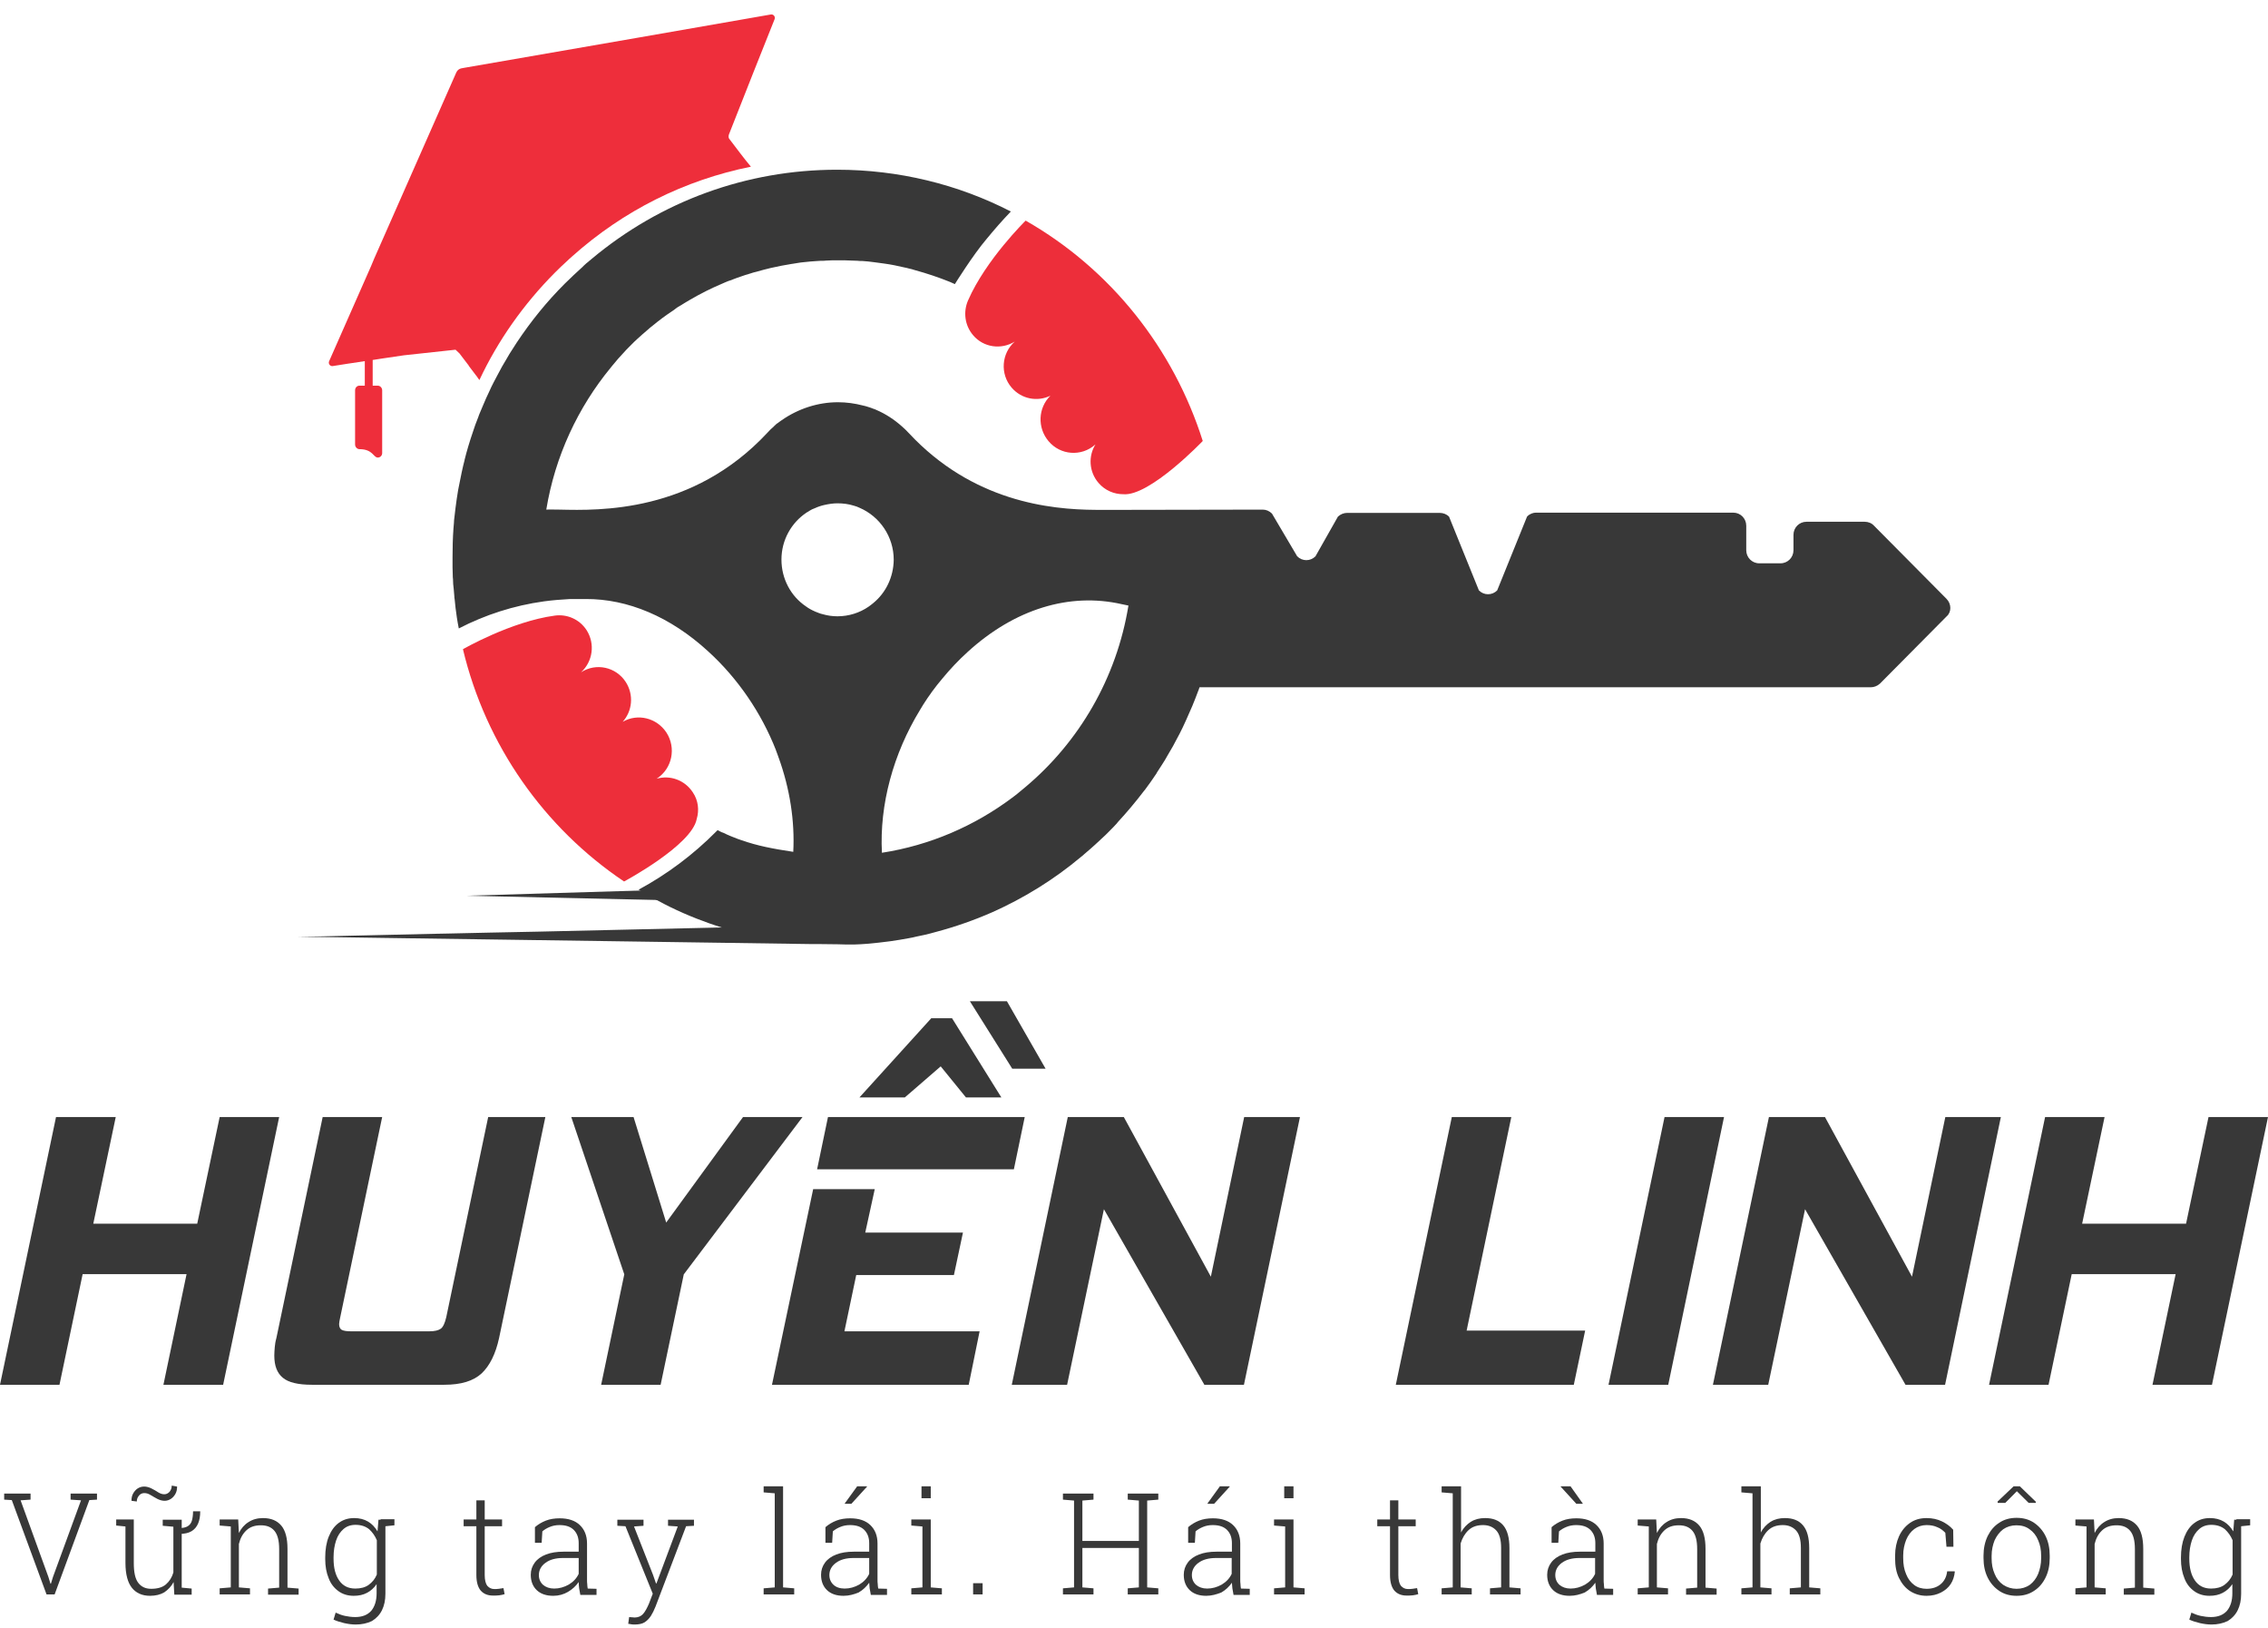 <svg width="124" height="89" viewBox="0 0 124 89" fill="none" xmlns="http://www.w3.org/2000/svg">
<path d="M2.544 87.146L0.645 81.991L0.228 81.966V81.634H1.671V81.966L1.126 82.004L2.645 86.189L2.759 86.559H2.784L2.898 86.189L4.429 82.004L3.86 81.966V81.634H5.303V81.966L4.885 81.991L2.987 87.146H2.544Z" fill="#383838"/>
<path d="M8.201 87.223C7.771 87.223 7.441 87.07 7.214 86.789C6.986 86.508 6.859 86.049 6.859 85.424V83.433L6.353 83.382V83.05H6.859H7.315V85.436C7.315 85.934 7.391 86.291 7.555 86.508C7.72 86.725 7.948 86.84 8.264 86.84C8.606 86.84 8.884 86.763 9.074 86.597C9.264 86.431 9.403 86.215 9.479 85.947V83.446L8.897 83.395V83.063H9.479H9.935V86.776L10.479 86.827V87.159H9.53L9.492 86.47C9.365 86.712 9.188 86.891 8.985 87.031C8.77 87.159 8.505 87.223 8.201 87.223ZM7.479 82.068L7.188 82.03C7.188 81.876 7.214 81.749 7.277 81.634C7.34 81.519 7.429 81.417 7.53 81.353C7.631 81.29 7.745 81.251 7.884 81.251C8.011 81.251 8.15 81.29 8.277 81.353C8.403 81.417 8.543 81.494 8.656 81.57C8.783 81.647 8.884 81.672 8.985 81.672C9.087 81.672 9.175 81.634 9.264 81.545C9.34 81.456 9.39 81.341 9.39 81.2L9.682 81.251C9.682 81.404 9.656 81.532 9.593 81.647C9.53 81.762 9.454 81.851 9.34 81.927C9.239 81.991 9.125 82.03 8.998 82.03C8.872 82.03 8.732 81.991 8.606 81.927C8.479 81.851 8.34 81.787 8.226 81.711C8.1 81.634 7.998 81.609 7.884 81.609C7.783 81.609 7.682 81.647 7.606 81.736C7.53 81.826 7.479 81.927 7.479 82.068ZM9.795 83.841V83.522C9.998 83.522 10.162 83.484 10.264 83.42C10.365 83.357 10.454 83.254 10.492 83.114C10.53 82.974 10.555 82.808 10.555 82.604H10.947C10.947 82.872 10.909 83.089 10.833 83.267C10.757 83.446 10.643 83.586 10.479 83.688C10.314 83.79 10.086 83.841 9.795 83.841Z" fill="#383838"/>
<path d="M12.01 87.146V86.814L12.618 86.763V83.433L12.01 83.382V83.05H13.023L13.061 83.79C13.187 83.535 13.364 83.331 13.592 83.191C13.807 83.05 14.073 82.974 14.377 82.974C14.82 82.974 15.149 83.114 15.377 83.382C15.604 83.65 15.718 84.071 15.718 84.658V86.776L16.326 86.827V87.159H14.655V86.827L15.263 86.776V84.671C15.263 84.199 15.174 83.867 14.997 83.663C14.82 83.459 14.579 83.369 14.263 83.369C13.921 83.369 13.668 83.459 13.466 83.65C13.263 83.841 13.136 84.084 13.061 84.39V86.763L13.668 86.814V87.146H12.01Z" fill="#383838"/>
<path d="M19.452 88.792C19.249 88.792 19.047 88.766 18.819 88.715C18.604 88.664 18.401 88.601 18.237 88.524L18.351 88.141C18.515 88.218 18.68 88.282 18.857 88.32C19.034 88.358 19.224 88.384 19.426 88.384C19.806 88.384 20.097 88.269 20.3 88.039C20.489 87.809 20.591 87.49 20.591 87.082V86.585C20.451 86.789 20.287 86.942 20.072 87.057C19.857 87.172 19.616 87.223 19.338 87.223C19.009 87.223 18.73 87.133 18.503 86.967C18.275 86.802 18.085 86.572 17.971 86.266C17.844 85.959 17.781 85.615 17.781 85.207V85.13C17.781 84.696 17.844 84.314 17.971 83.995C18.098 83.676 18.275 83.42 18.515 83.242C18.756 83.063 19.034 82.974 19.363 82.974C19.654 82.974 19.907 83.038 20.122 83.165C20.338 83.293 20.502 83.471 20.641 83.701L20.692 83.063H21.072V87.108C21.072 87.465 21.008 87.758 20.882 88.014C20.755 88.269 20.565 88.46 20.338 88.601C20.072 88.728 19.781 88.792 19.452 88.792ZM19.426 86.827C19.718 86.827 19.971 86.763 20.16 86.623C20.35 86.483 20.502 86.304 20.603 86.061V84.186C20.502 83.944 20.363 83.752 20.186 83.586C19.996 83.433 19.755 83.344 19.439 83.344C19.173 83.344 18.958 83.42 18.781 83.573C18.604 83.727 18.465 83.931 18.376 84.199C18.287 84.467 18.237 84.773 18.237 85.117V85.194C18.237 85.692 18.338 86.087 18.541 86.38C18.743 86.674 19.034 86.827 19.426 86.827ZM20.958 83.433L20.806 83.038H21.565V83.369L20.958 83.433Z" fill="#383838"/>
<path d="M26.956 87.21C26.665 87.21 26.45 87.121 26.286 86.942C26.134 86.763 26.045 86.483 26.045 86.087V83.42H25.349V83.05H26.045V82.004H26.501V83.05H27.45V83.42H26.501V86.087C26.501 86.355 26.552 86.559 26.64 86.674C26.741 86.789 26.868 86.853 27.02 86.853C27.108 86.853 27.184 86.853 27.273 86.84C27.361 86.827 27.437 86.814 27.526 86.802L27.589 87.133C27.501 87.159 27.399 87.184 27.286 87.197C27.172 87.21 27.07 87.21 26.956 87.21Z" fill="#383838"/>
<path d="M30.247 87.223C29.867 87.223 29.564 87.121 29.348 86.916C29.133 86.712 29.019 86.431 29.019 86.074C29.019 85.819 29.095 85.602 29.235 85.411C29.374 85.219 29.589 85.066 29.855 84.964C30.12 84.862 30.437 84.811 30.804 84.811H31.639V84.339C31.639 84.046 31.55 83.803 31.373 83.624C31.196 83.446 30.943 83.357 30.589 83.357C30.386 83.357 30.209 83.395 30.057 83.459C29.905 83.522 29.766 83.599 29.652 83.701L29.614 84.326H29.247V83.471C29.424 83.318 29.614 83.204 29.842 83.114C30.07 83.025 30.323 82.987 30.601 82.987C31.082 82.987 31.449 83.114 31.702 83.357C31.956 83.599 32.095 83.931 32.095 84.365V86.342C32.095 86.419 32.095 86.508 32.107 86.585C32.107 86.661 32.12 86.751 32.133 86.827L32.614 86.84V87.172H31.728C31.702 87.019 31.677 86.904 31.664 86.814C31.652 86.725 31.639 86.585 31.639 86.47C31.487 86.687 31.297 86.865 31.057 87.006C30.817 87.146 30.551 87.223 30.247 87.223ZM30.298 86.827C30.576 86.827 30.842 86.751 31.095 86.61C31.348 86.457 31.525 86.266 31.639 86.023V85.156H30.791C30.373 85.156 30.057 85.245 29.817 85.424C29.576 85.602 29.462 85.832 29.462 86.087C29.462 86.304 29.538 86.483 29.69 86.623C29.842 86.751 30.044 86.827 30.298 86.827Z" fill="#383838"/>
<path d="M34.702 88.792C34.651 88.792 34.588 88.792 34.512 88.779C34.436 88.766 34.385 88.754 34.347 88.754L34.398 88.384C34.436 88.384 34.487 88.397 34.55 88.397C34.613 88.397 34.664 88.409 34.689 88.409C34.879 88.409 35.043 88.345 35.157 88.218C35.271 88.09 35.373 87.899 35.474 87.669L35.689 87.108L34.196 83.42L33.753 83.395V83.063H35.183V83.395L34.664 83.433L35.702 86.074L35.866 86.546H35.891L37.056 83.433L36.524 83.395V83.063H37.942V83.395L37.511 83.42L35.841 87.809C35.765 88.001 35.676 88.18 35.588 88.32C35.486 88.473 35.373 88.588 35.233 88.677C35.107 88.754 34.917 88.792 34.702 88.792Z" fill="#383838"/>
<path d="M41.751 87.146V86.814L42.358 86.763V81.621L41.751 81.57V81.239H42.814V86.763L43.422 86.814V87.146H41.751Z" fill="#383838"/>
<path d="M46.117 87.223C45.737 87.223 45.434 87.121 45.219 86.916C45.004 86.712 44.89 86.431 44.89 86.074C44.89 85.819 44.965 85.602 45.105 85.411C45.244 85.219 45.459 85.066 45.725 84.964C45.991 84.862 46.307 84.811 46.674 84.811H47.522V84.339C47.522 84.046 47.433 83.803 47.256 83.624C47.079 83.446 46.826 83.357 46.471 83.357C46.269 83.357 46.092 83.395 45.94 83.459C45.788 83.522 45.649 83.599 45.535 83.701L45.497 84.326H45.13V83.471C45.307 83.318 45.497 83.204 45.725 83.114C45.953 83.025 46.206 82.987 46.484 82.987C46.965 82.987 47.332 83.114 47.585 83.357C47.838 83.599 47.977 83.931 47.977 84.365V86.342C47.977 86.419 47.977 86.508 47.99 86.585C47.99 86.661 48.003 86.751 48.016 86.827L48.496 86.84V87.172H47.611C47.585 87.019 47.56 86.904 47.547 86.814C47.535 86.725 47.535 86.623 47.522 86.508C47.37 86.725 47.18 86.904 46.94 87.044C46.687 87.146 46.421 87.223 46.117 87.223ZM46.18 86.827C46.459 86.827 46.725 86.751 46.978 86.61C47.231 86.457 47.408 86.266 47.522 86.023V85.156H46.674C46.256 85.156 45.94 85.245 45.7 85.424C45.459 85.602 45.345 85.832 45.345 86.087C45.345 86.304 45.421 86.483 45.573 86.623C45.712 86.751 45.915 86.827 46.18 86.827ZM46.18 82.183L46.864 81.239H47.395L47.408 81.251L46.547 82.195H46.218L46.18 82.183Z" fill="#383838"/>
<path d="M49.825 87.146V86.814L50.433 86.763V83.433L49.825 83.382V83.05H50.888V86.763L51.496 86.814V87.146H49.825ZM50.382 81.889V81.239H50.888V81.889H50.382Z" fill="#383838"/>
<path d="M53.204 87.146V86.534H53.723V87.146H53.204Z" fill="#383838"/>
<path d="M58.115 87.146V86.814L58.722 86.763V82.017L58.115 81.966V81.634H59.785V81.966L59.178 82.017V84.224H62.266V82.017L61.658 81.966V81.634H62.266H62.721H63.329V81.966L62.721 82.017V86.763L63.329 86.814V87.146H61.658V86.814L62.266 86.763V84.607H59.178V86.763L59.785 86.814V87.146H58.115Z" fill="#383838"/>
<path d="M65.948 87.223C65.569 87.223 65.265 87.121 65.05 86.916C64.835 86.712 64.721 86.431 64.721 86.074C64.721 85.819 64.797 85.602 64.936 85.411C65.075 85.219 65.29 85.066 65.556 84.964C65.822 84.862 66.138 84.811 66.505 84.811H67.353V84.339C67.353 84.046 67.265 83.803 67.088 83.624C66.91 83.446 66.657 83.357 66.303 83.357C66.1 83.357 65.923 83.395 65.771 83.459C65.62 83.522 65.48 83.599 65.366 83.701L65.328 84.326H64.961V83.471C65.139 83.318 65.328 83.204 65.556 83.114C65.784 83.025 66.037 82.987 66.316 82.987C66.796 82.987 67.163 83.114 67.417 83.357C67.67 83.599 67.809 83.931 67.809 84.365V86.342C67.809 86.419 67.809 86.508 67.822 86.585C67.822 86.661 67.834 86.751 67.847 86.827L68.328 86.84V87.172H67.442C67.417 87.019 67.391 86.904 67.379 86.814C67.366 86.725 67.366 86.623 67.353 86.508C67.201 86.725 67.012 86.904 66.771 87.044C66.505 87.146 66.24 87.223 65.948 87.223ZM65.999 86.827C66.278 86.827 66.543 86.751 66.796 86.61C67.05 86.457 67.227 86.266 67.341 86.023V85.156H66.493C66.075 85.156 65.759 85.245 65.518 85.424C65.278 85.602 65.164 85.832 65.164 86.087C65.164 86.304 65.24 86.483 65.392 86.623C65.544 86.751 65.746 86.827 65.999 86.827ZM66.012 82.183L66.695 81.239H67.227L67.239 81.251L66.379 82.195H66.05L66.012 82.183Z" fill="#383838"/>
<path d="M69.657 87.146V86.814L70.264 86.763V83.433L69.657 83.382V83.05H70.72V86.763L71.327 86.814V87.146H69.657ZM70.213 81.889V81.239H70.72V81.889H70.213Z" fill="#383838"/>
<path d="M76.908 87.21C76.617 87.21 76.402 87.121 76.238 86.942C76.086 86.763 75.997 86.483 75.997 86.087V83.42H75.301V83.05H75.997V82.004H76.453V83.05H77.402V83.42H76.453V86.087C76.453 86.355 76.503 86.559 76.592 86.674C76.693 86.789 76.82 86.853 76.972 86.853C77.06 86.853 77.136 86.853 77.225 86.84C77.313 86.827 77.389 86.814 77.478 86.802L77.541 87.133C77.453 87.159 77.351 87.184 77.237 87.197C77.124 87.21 77.022 87.21 76.908 87.21Z" fill="#383838"/>
<path d="M78.819 87.146V86.814L79.427 86.763V81.621L78.819 81.57V81.239H79.882V83.765C80.009 83.51 80.199 83.318 80.414 83.178C80.642 83.038 80.895 82.974 81.199 82.974C81.629 82.974 81.958 83.101 82.186 83.369C82.413 83.637 82.527 84.046 82.527 84.62V86.763L83.135 86.814V87.146H81.464V86.814L82.072 86.763V84.607C82.072 84.16 81.983 83.841 81.806 83.65C81.629 83.459 81.388 83.357 81.085 83.357C80.756 83.357 80.49 83.446 80.287 83.637C80.085 83.829 79.946 84.071 79.857 84.365V86.763L80.465 86.814V87.146H78.819Z" fill="#383838"/>
<path d="M85.818 87.223C85.438 87.223 85.135 87.121 84.919 86.916C84.704 86.712 84.59 86.431 84.59 86.074C84.59 85.819 84.666 85.602 84.805 85.411C84.945 85.219 85.16 85.066 85.426 84.964C85.691 84.862 86.008 84.811 86.375 84.811H87.223V84.339C87.223 84.046 87.134 83.803 86.957 83.624C86.78 83.446 86.527 83.357 86.172 83.357C85.97 83.357 85.793 83.395 85.641 83.459C85.489 83.522 85.35 83.599 85.236 83.701L85.198 84.326H84.831V83.471C85.008 83.318 85.198 83.204 85.426 83.114C85.653 83.025 85.906 82.987 86.185 82.987C86.666 82.987 87.033 83.114 87.286 83.357C87.539 83.599 87.678 83.931 87.678 84.365V86.342C87.678 86.419 87.678 86.508 87.691 86.585C87.691 86.661 87.704 86.751 87.716 86.827L88.197 86.84V87.172H87.311C87.286 87.019 87.261 86.904 87.248 86.814C87.235 86.725 87.235 86.623 87.223 86.508C87.071 86.725 86.881 86.904 86.641 87.044C86.387 87.146 86.122 87.223 85.818 87.223ZM85.868 86.827C86.147 86.827 86.413 86.751 86.666 86.61C86.919 86.457 87.096 86.266 87.21 86.023V85.156H86.362C85.945 85.156 85.628 85.245 85.388 85.424C85.147 85.602 85.033 85.832 85.033 86.087C85.033 86.304 85.109 86.483 85.261 86.623C85.413 86.751 85.615 86.827 85.868 86.827ZM86.539 82.183L86.527 82.195H86.185L85.324 81.251L85.337 81.239H85.868L86.539 82.183Z" fill="#383838"/>
<path d="M89.539 87.146V86.814L90.146 86.763V83.433L89.539 83.382V83.05H90.551L90.589 83.79C90.716 83.535 90.893 83.331 91.121 83.191C91.336 83.05 91.602 82.974 91.905 82.974C92.348 82.974 92.677 83.114 92.905 83.382C93.133 83.65 93.247 84.071 93.247 84.658V86.776L93.854 86.827V87.159H92.184V86.827L92.791 86.776V84.671C92.791 84.199 92.703 83.867 92.525 83.663C92.348 83.459 92.108 83.369 91.791 83.369C91.45 83.369 91.197 83.459 90.994 83.65C90.792 83.841 90.665 84.084 90.589 84.39V86.763L91.197 86.814V87.146H89.539Z" fill="#383838"/>
<path d="M95.208 87.146V86.814L95.816 86.763V81.621L95.208 81.57V81.239H96.271V83.765C96.398 83.51 96.588 83.318 96.803 83.178C97.031 83.038 97.284 82.974 97.588 82.974C98.018 82.974 98.347 83.101 98.575 83.369C98.803 83.637 98.916 84.046 98.916 84.62V86.763L99.524 86.814V87.146H97.853V86.814L98.461 86.763V84.607C98.461 84.16 98.372 83.841 98.195 83.65C98.018 83.459 97.778 83.357 97.474 83.357C97.145 83.357 96.879 83.446 96.676 83.637C96.474 83.829 96.335 84.071 96.246 84.365V86.763L96.854 86.814V87.146H95.208Z" fill="#383838"/>
<path d="M105.333 87.223C104.991 87.223 104.7 87.133 104.434 86.967C104.181 86.802 103.979 86.559 103.827 86.253C103.675 85.947 103.612 85.589 103.612 85.181V85.028C103.612 84.632 103.688 84.275 103.827 83.969C103.966 83.663 104.169 83.42 104.422 83.242C104.675 83.063 104.979 82.974 105.333 82.974C105.649 82.974 105.928 83.038 106.168 83.152C106.409 83.267 106.624 83.42 106.788 83.612L106.801 84.543H106.421L106.358 83.778C106.231 83.65 106.092 83.535 105.915 83.471C105.751 83.395 105.561 83.357 105.333 83.357C105.08 83.357 104.852 83.433 104.662 83.573C104.472 83.714 104.32 83.918 104.219 84.16C104.118 84.416 104.055 84.696 104.055 85.015V85.168C104.055 85.5 104.105 85.794 104.219 86.049C104.32 86.304 104.472 86.495 104.662 86.636C104.852 86.776 105.08 86.84 105.333 86.84C105.637 86.84 105.89 86.763 106.092 86.597C106.295 86.431 106.421 86.202 106.459 85.883H106.864L106.877 85.908C106.852 86.164 106.776 86.393 106.649 86.585C106.523 86.776 106.345 86.929 106.118 87.044C105.89 87.159 105.637 87.223 105.333 87.223Z" fill="#383838"/>
<path d="M110.256 87.223C109.889 87.223 109.573 87.133 109.307 86.955C109.041 86.776 108.826 86.534 108.674 86.227C108.522 85.921 108.446 85.564 108.446 85.156V85.028C108.446 84.632 108.522 84.275 108.674 83.956C108.826 83.65 109.028 83.408 109.307 83.229C109.573 83.05 109.889 82.961 110.256 82.961C110.623 82.961 110.939 83.05 111.205 83.229C111.471 83.408 111.686 83.65 111.838 83.956C111.99 84.263 112.066 84.62 112.066 85.028V85.156C112.066 85.564 111.99 85.921 111.838 86.227C111.686 86.534 111.484 86.776 111.205 86.955C110.939 87.133 110.623 87.223 110.256 87.223ZM110.256 86.84C110.534 86.84 110.775 86.763 110.977 86.623C111.18 86.47 111.332 86.266 111.433 86.023C111.534 85.768 111.597 85.487 111.597 85.168V85.041C111.597 84.722 111.547 84.441 111.433 84.186C111.332 83.931 111.167 83.727 110.965 83.586C110.762 83.433 110.522 83.369 110.243 83.369C109.965 83.369 109.724 83.446 109.522 83.586C109.319 83.739 109.168 83.944 109.054 84.186C108.952 84.441 108.889 84.722 108.889 85.041V85.168C108.889 85.487 108.94 85.768 109.054 86.023C109.155 86.278 109.319 86.483 109.522 86.623C109.737 86.763 109.978 86.84 110.256 86.84ZM109.218 82.144V82.068L110.091 81.239H110.433L111.306 82.081V82.144H110.914L110.269 81.507L109.636 82.144H109.218Z" fill="#383838"/>
<path d="M113.47 87.146V86.814L114.078 86.763V83.433L113.47 83.382V83.05H114.483L114.521 83.79C114.647 83.535 114.825 83.331 115.052 83.191C115.268 83.05 115.533 82.974 115.837 82.974C116.28 82.974 116.609 83.114 116.837 83.382C117.065 83.65 117.179 84.071 117.179 84.658V86.776L117.786 86.827V87.159H116.116V86.827L116.723 86.776V84.671C116.723 84.199 116.634 83.867 116.457 83.663C116.28 83.459 116.04 83.369 115.723 83.369C115.381 83.369 115.128 83.459 114.926 83.65C114.723 83.841 114.597 84.084 114.521 84.39V86.763L115.128 86.814V87.146H113.47Z" fill="#383838"/>
<path d="M120.912 88.792C120.71 88.792 120.507 88.766 120.279 88.715C120.064 88.664 119.862 88.601 119.697 88.524L119.811 88.141C119.976 88.218 120.14 88.282 120.317 88.32C120.494 88.358 120.684 88.384 120.887 88.384C121.266 88.384 121.557 88.269 121.76 88.039C121.95 87.809 122.051 87.49 122.051 87.082V86.585C121.912 86.789 121.747 86.942 121.532 87.057C121.317 87.172 121.077 87.223 120.798 87.223C120.469 87.223 120.191 87.133 119.963 86.967C119.735 86.802 119.545 86.572 119.431 86.266C119.305 85.959 119.241 85.615 119.241 85.207V85.13C119.241 84.696 119.305 84.314 119.431 83.995C119.558 83.676 119.735 83.42 119.976 83.242C120.216 83.063 120.494 82.974 120.823 82.974C121.115 82.974 121.368 83.038 121.583 83.165C121.798 83.293 121.962 83.471 122.102 83.701L122.152 83.063H122.532V87.108C122.532 87.465 122.469 87.758 122.342 88.014C122.216 88.269 122.026 88.46 121.798 88.601C121.532 88.728 121.241 88.792 120.912 88.792ZM120.887 86.827C121.178 86.827 121.431 86.763 121.621 86.623C121.811 86.483 121.962 86.304 122.064 86.061V84.186C121.962 83.944 121.823 83.752 121.646 83.586C121.456 83.433 121.216 83.344 120.899 83.344C120.634 83.344 120.418 83.42 120.241 83.573C120.064 83.727 119.925 83.931 119.836 84.199C119.748 84.467 119.697 84.773 119.697 85.117V85.194C119.697 85.692 119.798 86.087 120.001 86.38C120.203 86.674 120.494 86.827 120.887 86.827ZM122.418 83.433L122.266 83.038H123.025V83.369L122.418 83.433Z" fill="#383838"/>
<path d="M12.2 75.688H8.935L10.2 69.641H4.518L3.252 75.688H0L3.063 61.054H6.328L5.1 66.885H10.783L12.01 61.054H15.263L12.2 75.688Z" fill="#383838"/>
<path d="M17.047 75.688C16.3 75.688 15.769 75.561 15.465 75.306C15.149 75.05 14.997 74.642 14.997 74.093C14.997 73.953 15.01 73.8 15.022 73.634C15.035 73.481 15.06 73.315 15.111 73.136L17.642 61.054H20.895L18.604 71.988C18.566 72.167 18.541 72.294 18.541 72.371C18.541 72.524 18.591 72.639 18.692 72.69C18.794 72.741 18.958 72.766 19.186 72.766H23.476C23.767 72.766 23.97 72.715 24.096 72.626C24.223 72.537 24.324 72.32 24.4 71.988L26.691 61.054H29.817L27.286 73.136C27.096 74.004 26.779 74.642 26.336 75.063C25.881 75.484 25.21 75.688 24.286 75.688H17.047Z" fill="#383838"/>
<path d="M32.867 75.688L34.132 69.653L31.234 61.054H34.639L36.423 66.821L40.625 61.054H43.877L37.385 69.653L36.119 75.688H32.867Z" fill="#383838"/>
<path d="M42.207 75.688L44.459 64.996H47.826L47.307 67.369H52.648L52.154 69.692H46.813L46.168 72.766H53.559L52.964 75.688H42.207ZM44.674 63.912L45.269 61.054H56.026L55.432 63.912H44.674Z" fill="#383838"/>
<path d="M65.847 75.688L60.355 66.093L58.343 75.688H55.318L58.38 61.054H61.443L66.202 69.781L68.024 61.054H71.074L68.011 75.688H65.847Z" fill="#383838"/>
<path d="M86.046 75.688H76.314L79.376 61.054H82.629L80.186 72.728H86.666L86.046 75.688Z" fill="#383838"/>
<path d="M87.944 75.688L91.007 61.054H94.259L91.209 75.688H87.944Z" fill="#383838"/>
<path d="M104.181 75.688L98.689 66.093L96.676 75.688H93.652L96.714 61.054H99.777L104.536 69.781L106.358 61.054H109.395L106.345 75.688H104.181Z" fill="#383838"/>
<path d="M120.937 75.688H117.685L118.95 69.641H113.268L112.002 75.688H108.75L111.813 61.054H115.065L113.838 66.885H119.52L120.748 61.054H124L120.937 75.688Z" fill="#383838"/>
<path d="M52.053 55.656H50.914L46.99 59.982H49.471L51.432 58.285L52.812 59.982H54.748L52.053 55.656Z" fill="#383838"/>
<path d="M55.052 54.725H53.027L55.343 58.412H57.166L55.052 54.725Z" fill="#383838"/>
<path d="M37.435 49.226L25.514 48.958L37.435 48.601V49.226Z" fill="#383838"/>
<path d="M42.346 1.06C42.409 0.92 42.295 0.766 42.143 0.792C40.194 1.137 30.361 2.846 25.337 3.714C25.147 3.739 25.02 3.79 24.932 3.995L20.451 14.151L20.287 14.546L17.996 19.739C17.933 19.88 18.047 20.033 18.199 20.007C18.604 19.944 19.312 19.829 19.945 19.739V21.079H19.654C19.515 21.079 19.414 21.194 19.414 21.334V24.294C19.414 24.435 19.528 24.55 19.654 24.55C20.388 24.55 20.414 25.009 20.654 25.009C20.793 25.009 20.895 24.894 20.895 24.767V21.334C20.895 21.194 20.781 21.079 20.654 21.079H20.376V19.676C20.565 19.65 20.73 19.625 20.869 19.599L22.084 19.42C22.881 19.331 24.058 19.203 24.906 19.114L25.122 19.318C25.286 19.535 25.463 19.765 25.628 19.982V19.995L26.083 20.594C26.121 20.658 26.172 20.709 26.21 20.773C27.222 18.617 28.614 16.639 30.336 14.904C30.551 14.687 30.779 14.47 31.006 14.266C31.095 14.176 31.183 14.1 31.285 14.011C34.082 11.51 37.435 9.838 41.055 9.111C40.637 8.613 40.258 8.09 39.865 7.58C39.827 7.529 39.827 7.427 39.853 7.35C40.574 5.5 41.928 2.106 42.346 1.06Z" fill="#EE2E3B"/>
<path d="M37.878 43.306C37.435 42.629 36.625 42.349 35.891 42.566C35.904 42.566 35.904 42.553 35.917 42.553C36.752 42.004 36.98 40.881 36.436 40.039C35.904 39.235 34.866 38.98 34.044 39.452C34.575 38.865 34.664 37.972 34.208 37.27C33.677 36.454 32.588 36.212 31.766 36.747C32.411 36.16 32.55 35.191 32.069 34.438C31.677 33.838 30.994 33.557 30.336 33.647C27.944 33.966 25.311 35.484 25.311 35.484C26.564 40.741 29.766 45.258 34.12 48.18C34.12 48.18 37.828 46.202 38.093 44.76C38.233 44.288 38.182 43.752 37.878 43.306Z" fill="#ED2E3A"/>
<path d="M60.064 26.4C59.532 25.787 59.494 24.92 59.899 24.282C59.899 24.294 59.886 24.294 59.874 24.307C59.114 24.971 57.975 24.881 57.33 24.116C56.71 23.389 56.748 22.291 57.431 21.628C56.723 21.972 55.849 21.819 55.305 21.181C54.672 20.441 54.748 19.318 55.482 18.668C54.748 19.127 53.774 18.999 53.204 18.323C52.736 17.774 52.66 17.034 52.926 16.422C53.9 14.189 56.077 12.058 56.077 12.058C60.747 14.725 64.164 19.063 65.759 24.103C65.759 24.103 62.848 27.152 61.405 27.012C60.912 27.012 60.418 26.808 60.064 26.4Z" fill="#ED2E3A"/>
<path d="M45.75 14.227C45.573 14.227 45.408 14.227 45.231 14.24C45.408 14.227 45.598 14.227 45.788 14.227C45.902 14.227 46.016 14.227 46.13 14.24C46.003 14.227 45.877 14.227 45.75 14.227Z" fill="#383838"/>
<path d="M33.462 19.956C33.424 20.007 33.386 20.046 33.348 20.097C33.386 20.046 33.424 20.007 33.462 19.956Z" fill="#383838"/>
<path d="M34.196 19.14C34.044 19.293 33.892 19.459 33.753 19.625C33.904 19.459 34.044 19.293 34.196 19.14Z" fill="#383838"/>
<path d="M33.753 19.625C33.651 19.739 33.55 19.854 33.462 19.969C33.563 19.841 33.651 19.727 33.753 19.625Z" fill="#383838"/>
<path d="M106.421 32.728L105.599 31.899L102.46 28.735C102.334 28.594 102.144 28.518 101.954 28.518H98.765C98.372 28.518 98.056 28.837 98.056 29.232V30.074C98.056 30.47 97.74 30.789 97.347 30.789H96.183C95.791 30.789 95.474 30.47 95.474 30.074V28.735C95.474 28.339 95.158 28.02 94.766 28.02H83.983C83.907 28.02 83.831 28.033 83.768 28.058C83.666 28.097 83.565 28.148 83.489 28.237L81.857 32.269C81.578 32.55 81.135 32.55 80.857 32.269L79.224 28.237C79.098 28.109 78.908 28.033 78.718 28.033H73.656C73.466 28.033 73.289 28.109 73.15 28.237L71.922 30.406C71.644 30.687 71.201 30.687 70.922 30.406L69.543 28.071C69.403 27.931 69.226 27.854 69.037 27.854C69.037 27.854 64.481 27.867 61.797 27.867C60.76 27.867 60 27.867 59.899 27.867C57.393 27.854 53.166 27.408 49.686 23.669C49.572 23.542 49.446 23.427 49.319 23.312C48.889 22.929 48.42 22.623 47.914 22.406C47.864 22.381 47.8 22.355 47.75 22.342C47.648 22.304 47.56 22.266 47.459 22.24C47.37 22.215 47.269 22.176 47.18 22.164C46.737 22.049 46.282 21.985 45.813 21.985C44.712 21.985 43.637 22.342 42.738 22.967C42.7 22.993 42.65 23.031 42.611 23.057C42.586 23.07 42.574 23.082 42.561 23.095C42.536 23.12 42.51 23.133 42.485 23.146C42.447 23.172 42.409 23.21 42.371 23.248C42.346 23.261 42.333 23.274 42.321 23.299C42.181 23.414 42.055 23.542 41.941 23.669C37.866 28.033 32.778 27.905 30.601 27.854C30.285 27.854 30.044 27.841 29.867 27.854C30.348 24.932 31.601 22.266 33.398 20.084C33.436 20.033 33.474 19.994 33.512 19.944C33.613 19.829 33.702 19.714 33.803 19.599C33.955 19.433 34.094 19.28 34.246 19.114C34.335 19.025 34.436 18.923 34.537 18.821C34.639 18.719 34.727 18.629 34.828 18.54C35.031 18.361 35.233 18.17 35.436 18.004C35.512 17.94 35.575 17.877 35.651 17.826C36.018 17.519 36.398 17.239 36.803 16.971C36.853 16.932 36.891 16.907 36.942 16.869C36.955 16.856 36.98 16.843 36.992 16.83C37.018 16.817 37.043 16.792 37.068 16.779C37.119 16.754 37.17 16.715 37.22 16.69C37.258 16.664 37.296 16.652 37.322 16.626C37.385 16.588 37.448 16.55 37.511 16.511C37.587 16.473 37.663 16.422 37.727 16.384C38.296 16.052 38.878 15.758 39.486 15.503C39.587 15.452 39.701 15.414 39.815 15.363C39.853 15.35 39.891 15.338 39.929 15.325C40.156 15.235 40.371 15.159 40.599 15.082C40.713 15.044 40.815 15.006 40.928 14.98C40.954 14.967 40.979 14.955 41.004 14.955C41.118 14.916 41.232 14.878 41.359 14.853C41.612 14.776 41.877 14.712 42.131 14.649C42.523 14.559 42.915 14.483 43.32 14.419C43.32 14.419 43.32 14.419 43.333 14.419C43.409 14.406 43.497 14.393 43.573 14.38C43.7 14.355 43.827 14.342 43.953 14.329C44.194 14.304 44.434 14.278 44.687 14.266C44.814 14.253 44.94 14.253 45.079 14.253C45.13 14.24 45.193 14.24 45.244 14.24C45.408 14.227 45.586 14.227 45.763 14.227C45.889 14.227 46.016 14.227 46.142 14.227C46.269 14.227 46.396 14.24 46.51 14.24C46.636 14.24 46.75 14.253 46.877 14.253C46.965 14.266 47.066 14.266 47.155 14.266C47.256 14.278 47.357 14.278 47.459 14.291C47.56 14.304 47.661 14.317 47.775 14.329C47.965 14.355 48.155 14.38 48.345 14.406C48.724 14.457 49.091 14.534 49.471 14.623C49.534 14.636 49.61 14.649 49.686 14.674C49.8 14.7 49.914 14.725 50.015 14.763C50.673 14.942 51.319 15.159 51.951 15.414L52.205 15.529C52.205 15.529 53.179 13.96 53.926 13.079C54.356 12.556 54.799 12.046 55.267 11.561C52.369 10.068 49.117 9.277 45.763 9.277C40.815 9.277 36.119 10.999 32.348 14.151C32.31 14.189 32.259 14.227 32.209 14.266C32.183 14.291 32.158 14.317 32.12 14.342C32.095 14.355 32.082 14.38 32.057 14.393C32.019 14.432 31.968 14.47 31.93 14.508C31.905 14.534 31.88 14.559 31.854 14.585C31.525 14.878 31.209 15.184 30.892 15.491C29.893 16.486 29.019 17.57 28.247 18.731C28.159 18.872 28.058 19.025 27.969 19.165C27.88 19.293 27.804 19.433 27.729 19.561C27.539 19.867 27.361 20.186 27.197 20.505C27.121 20.645 27.058 20.773 26.982 20.913C26.906 21.066 26.83 21.207 26.767 21.36C26.64 21.615 26.526 21.883 26.412 22.151C26.4 22.176 26.387 22.202 26.374 22.24C26.311 22.381 26.261 22.521 26.197 22.661C26.184 22.712 26.159 22.75 26.147 22.802C26.033 23.082 25.931 23.363 25.843 23.644C25.678 24.128 25.526 24.626 25.4 25.137C25.4 25.149 25.4 25.149 25.4 25.149C25.286 25.583 25.197 26.03 25.109 26.476C25.084 26.578 25.071 26.693 25.046 26.795C24.995 27.114 24.944 27.433 24.906 27.752C24.881 27.931 24.868 28.109 24.843 28.288C24.83 28.39 24.818 28.479 24.818 28.581C24.805 28.683 24.805 28.786 24.792 28.888C24.754 29.411 24.742 29.934 24.742 30.457C24.742 30.636 24.742 30.827 24.742 31.006C24.742 31.146 24.754 31.299 24.754 31.439C24.754 31.503 24.754 31.58 24.767 31.656C24.767 31.835 24.78 32.001 24.805 32.18C24.818 32.333 24.83 32.486 24.843 32.626C24.843 32.664 24.843 32.703 24.856 32.741C24.856 32.741 24.919 33.532 25.084 34.349C26.514 33.609 28.083 33.098 29.741 32.869C30.209 32.805 30.69 32.767 31.171 32.741H32.019C34.322 32.728 36.651 33.711 38.701 35.586C40.346 37.079 41.624 38.967 42.422 40.996C42.422 41.009 42.422 41.009 42.422 41.009C42.422 41.022 42.434 41.022 42.434 41.034C42.472 41.149 42.523 41.264 42.561 41.379V41.392C42.561 41.404 42.574 41.404 42.574 41.417C43.181 43.101 43.459 44.862 43.371 46.559C42.257 46.393 41.397 46.227 40.536 45.921C40.523 45.921 40.511 45.921 40.498 45.908C40.447 45.896 40.397 45.87 40.346 45.857C40.08 45.755 39.815 45.653 39.536 45.513C39.524 45.513 39.511 45.5 39.498 45.5C39.498 45.5 39.498 45.5 39.486 45.5C39.41 45.462 39.321 45.424 39.233 45.373C39.207 45.398 39.169 45.436 39.144 45.462C37.904 46.712 36.474 47.784 34.917 48.626C34.98 48.664 35.044 48.715 35.119 48.754C35.132 48.767 35.157 48.779 35.17 48.779C35.183 48.792 35.208 48.805 35.233 48.818C35.297 48.856 35.347 48.881 35.41 48.92C35.55 48.996 35.689 49.086 35.841 49.162C35.866 49.175 35.904 49.2 35.942 49.213C35.955 49.213 35.967 49.226 35.967 49.226C36.879 49.723 37.828 50.132 38.802 50.476C39.017 50.553 39.233 50.617 39.46 50.693H39.435L29.348 50.923L28.728 50.935L26.779 50.974L24.489 51.025L23.805 51.038L17.629 51.178L16.25 51.203L17.642 51.216L44.231 51.599H44.282H44.611C44.624 51.599 44.624 51.599 44.636 51.599L45.801 51.612L46.256 51.624H46.434H46.712C47.155 51.612 47.598 51.574 48.041 51.523C48.256 51.497 48.459 51.471 48.674 51.446C49.015 51.395 49.357 51.344 49.686 51.28C49.825 51.255 49.965 51.229 50.104 51.191C50.243 51.165 50.395 51.127 50.534 51.101C50.749 51.05 50.964 50.999 51.179 50.935C52.23 50.655 53.255 50.298 54.242 49.864C55.989 49.086 57.621 48.078 59.114 46.827C59.165 46.789 59.228 46.738 59.279 46.687C59.393 46.585 59.507 46.495 59.621 46.393C59.798 46.24 59.962 46.087 60.14 45.921C60.152 45.908 60.165 45.908 60.165 45.896C60.216 45.857 60.254 45.806 60.304 45.768C60.393 45.691 60.481 45.602 60.57 45.513L60.646 45.436C60.671 45.411 60.709 45.373 60.734 45.347C60.772 45.309 60.81 45.27 60.861 45.219C60.937 45.143 61 45.066 61.076 44.99C61.089 44.977 61.089 44.977 61.089 44.964C61.608 44.403 62.101 43.816 62.557 43.216C62.557 43.203 62.569 43.203 62.582 43.191C62.81 42.885 63.038 42.566 63.24 42.259C63.24 42.259 63.24 42.259 63.24 42.246C63.342 42.093 63.443 41.928 63.544 41.775C63.645 41.621 63.746 41.456 63.835 41.29C63.936 41.124 64.025 40.958 64.126 40.792C64.379 40.333 64.62 39.873 64.835 39.389C64.885 39.274 64.936 39.159 64.987 39.044C65.05 38.891 65.126 38.738 65.189 38.585C65.303 38.304 65.417 38.023 65.518 37.743C65.518 37.73 65.531 37.73 65.531 37.717C65.544 37.666 65.569 37.615 65.582 37.564H102.283C102.473 37.564 102.65 37.487 102.789 37.36L105.839 34.285L106.434 33.685C106.7 33.456 106.7 33.009 106.421 32.728ZM47.75 32.958C47.661 33.034 47.573 33.098 47.484 33.162C47.003 33.494 46.408 33.685 45.788 33.685C45.51 33.685 45.244 33.647 44.978 33.57C44.953 33.557 44.915 33.557 44.877 33.545C44.864 33.545 44.852 33.545 44.852 33.532C44.788 33.519 44.738 33.494 44.674 33.468C44.636 33.456 44.611 33.443 44.573 33.43C44.56 33.43 44.56 33.417 44.548 33.417C44.371 33.341 44.206 33.251 44.054 33.136C43.244 32.588 42.725 31.644 42.725 30.585C42.725 29.513 43.27 28.569 44.092 28.02C44.105 28.007 44.118 27.994 44.143 27.994C44.181 27.969 44.219 27.944 44.257 27.918C44.295 27.892 44.333 27.88 44.371 27.854C44.383 27.841 44.409 27.841 44.421 27.829L44.548 27.778C44.712 27.701 44.902 27.637 45.079 27.599C45.307 27.548 45.548 27.51 45.788 27.51C46.092 27.51 46.396 27.548 46.674 27.637C46.775 27.663 46.889 27.701 46.99 27.752C48.091 28.224 48.863 29.322 48.863 30.597C48.851 31.542 48.433 32.397 47.75 32.958ZM56.039 43.038C55.9 43.152 55.748 43.28 55.609 43.395C55.52 43.459 55.432 43.535 55.343 43.599C53.28 45.143 50.85 46.202 48.218 46.61C48.079 43.982 48.838 41.2 50.294 38.814C50.357 38.712 50.407 38.623 50.471 38.521C50.787 38.023 51.129 37.551 51.508 37.105C51.939 36.581 52.394 36.097 52.901 35.637C55.47 33.29 58.469 32.371 61.329 33.022L61.696 33.098C61.051 37.066 58.988 40.575 56.039 43.038Z" fill="#383838"/>
</svg>
